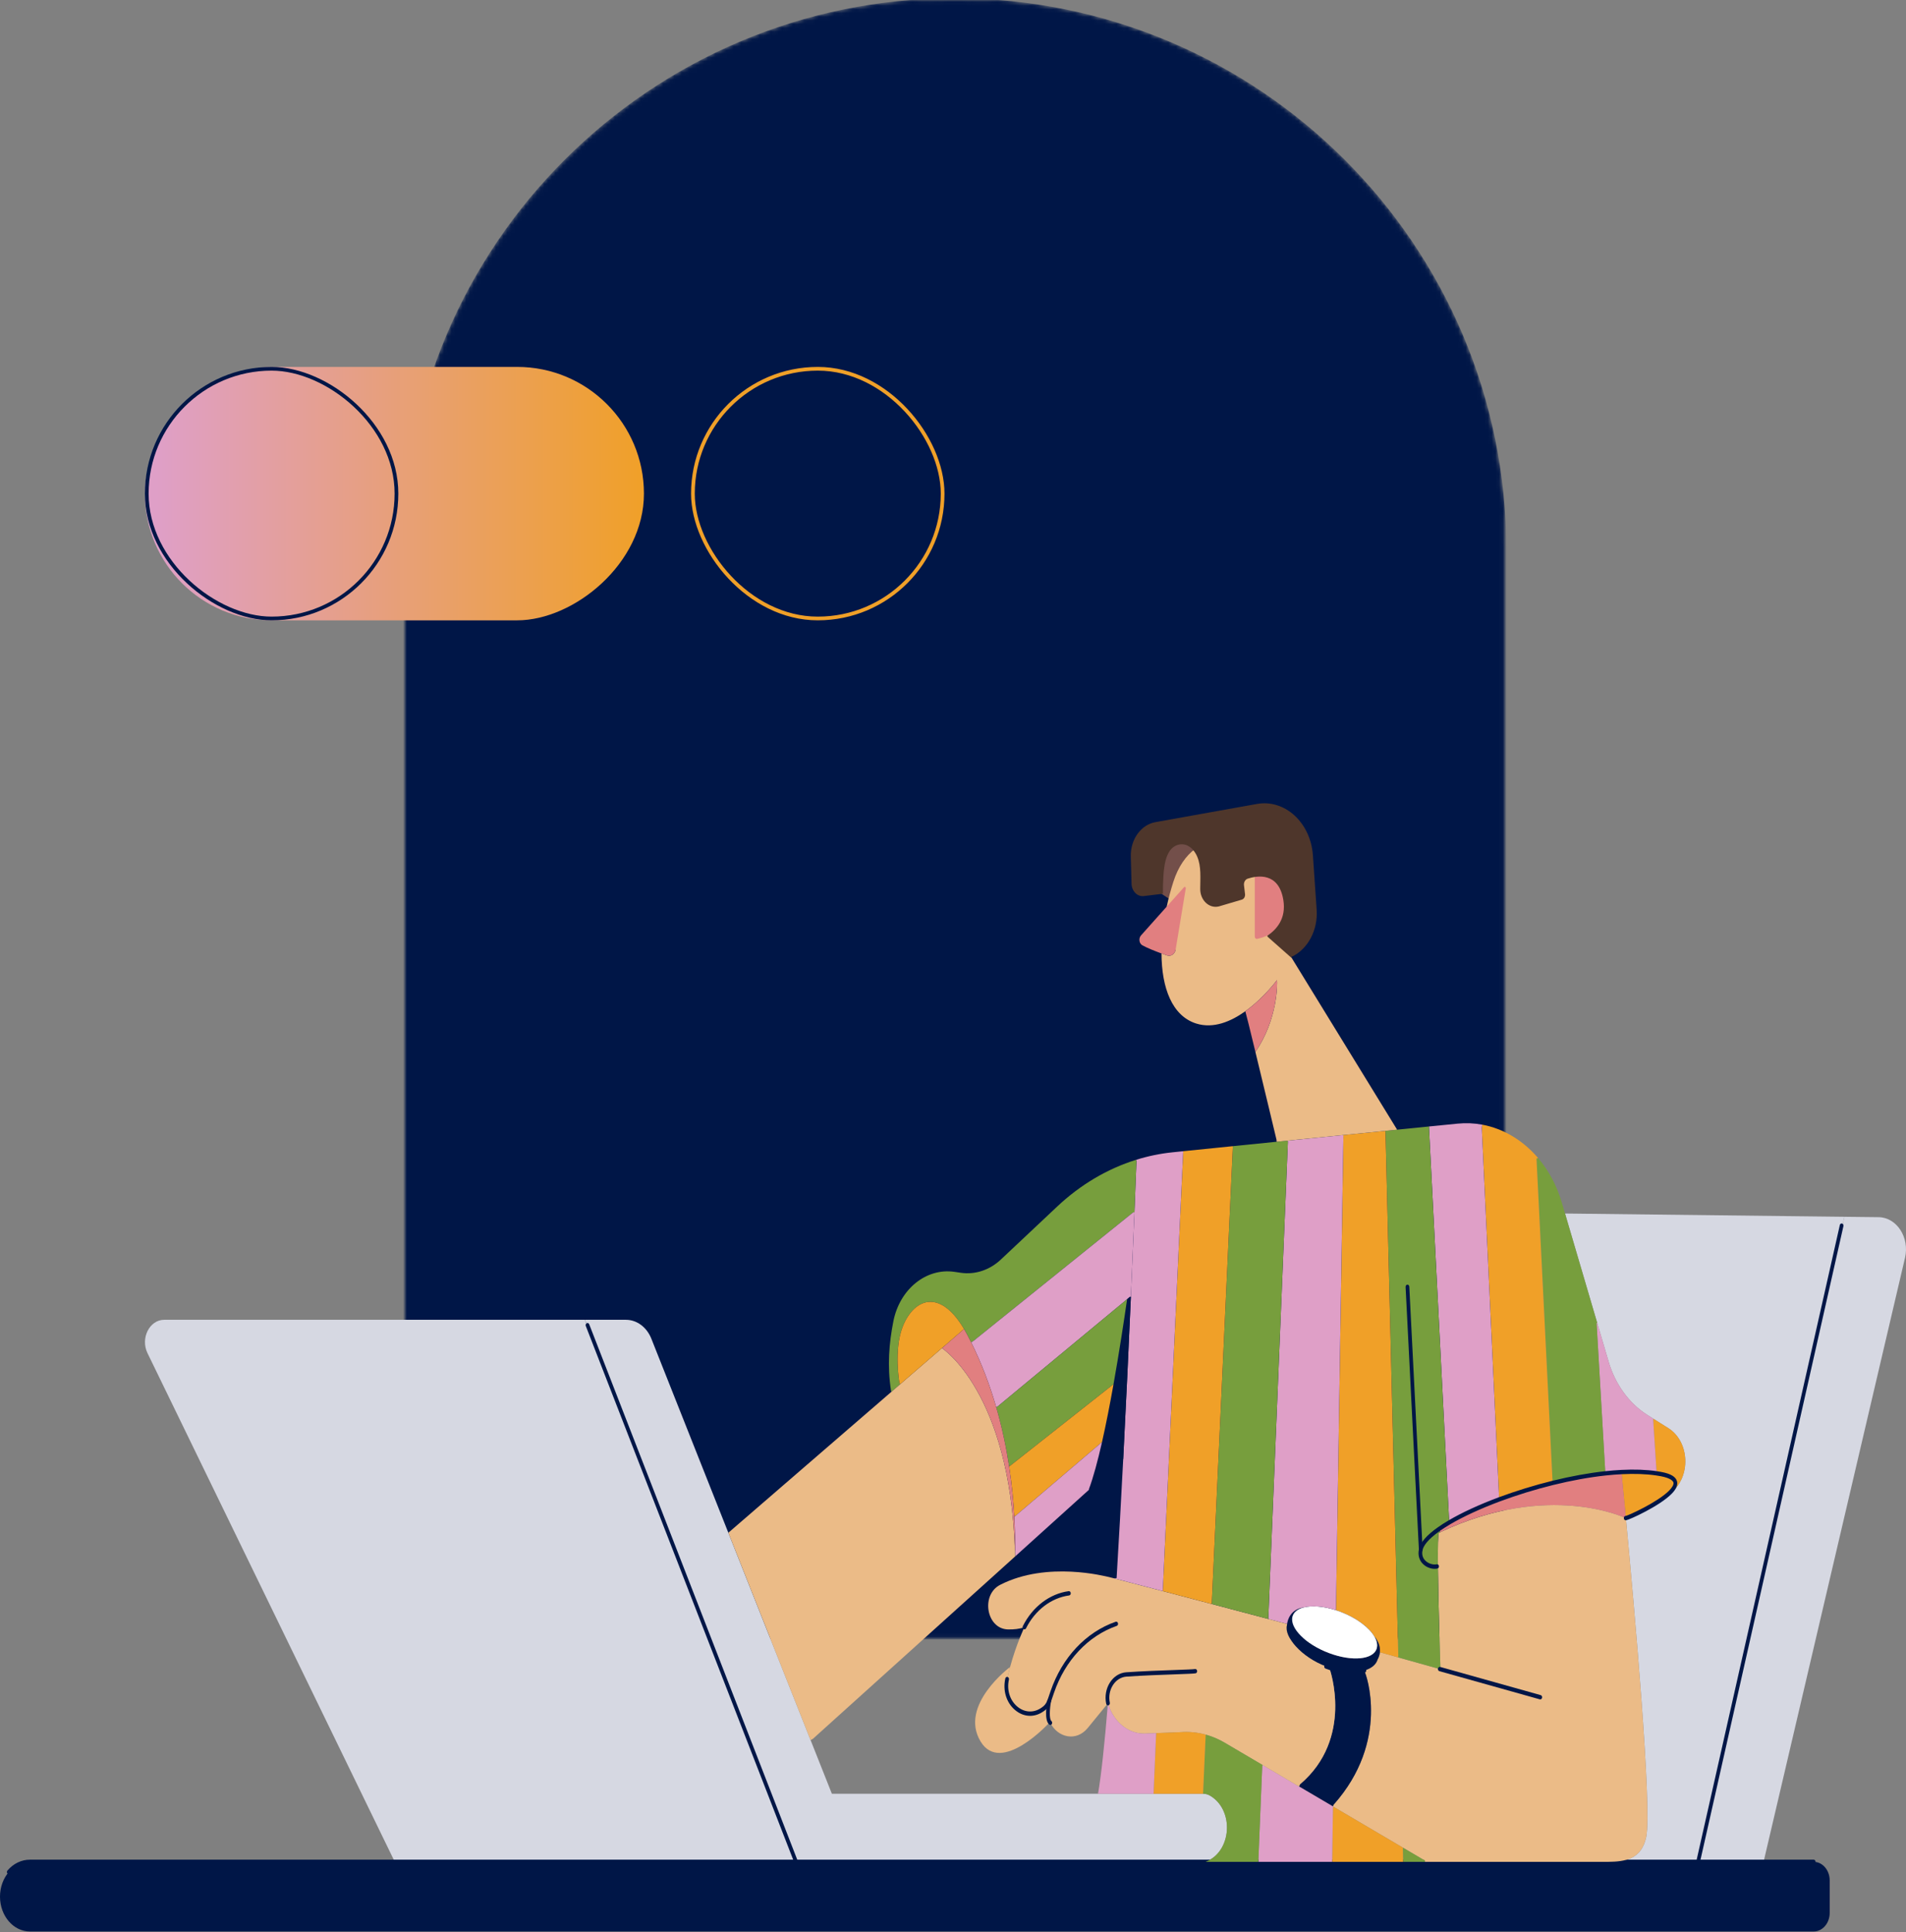 <svg width="513" height="520" viewBox="0 0 513 520" fill="none" xmlns="http://www.w3.org/2000/svg">
<rect x="0" y="0" width="513" height="520" fill="#808080" stroke="none"/>
<mask id="mask0_1_6244" style="mask-type:alpha" maskUnits="userSpaceOnUse" x="109" y="0" width="296" height="441">
<path d="M109 147.987C109 66.273 175.242 0.03 256.956 0.03C338.67 0.03 404.913 66.273 404.913 147.987V440.751H109V147.987Z" fill="#0A4EE4"/>
<path d="M109 147.987C109 66.273 175.242 0.03 256.956 0.03C338.67 0.03 404.913 66.273 404.913 147.987V440.751H109V147.987Z" stroke="#001647"/>
</mask>
<g mask="url(#mask0_1_6244)">
<path d="M109 147.987C109 66.273 175.242 0.03 256.956 0.03C338.67 0.03 404.913 66.273 404.913 147.987V440.751H109V147.987Z" fill="#001647"/>
<path d="M109 147.987C109 66.273 175.242 0.03 256.956 0.03C338.67 0.03 404.913 66.273 404.913 147.987V440.751H109V147.987Z" stroke="#001647"/>
</g>
<path d="M295.534 482.762H323.805C324.473 482.762 325.13 482.948 325.725 483.301C328.772 485.118 330.24 488.498 330.24 491.867C330.24 495.756 328.288 499.625 324.54 501.065V501.096H214.16V500.844L157.557 355.538V355.208H168.467C171.411 355.208 174.084 357.199 175.316 360.303L196.011 412.469L218.165 468.317L223.896 482.762H295.534Z" fill="#D6D8E2"/>
<path d="M214.16 500.844V501.096H106.241V501.061L39.696 364.181C37.746 360.171 40.239 355.208 44.198 355.208H157.557V355.538L214.16 500.844Z" fill="#D6D8E2"/>
<path d="M214.16 501.426C213.97 501.426 213.786 501.298 213.703 501.084L157.67 356.884C157.557 356.593 157.67 356.248 157.921 356.116C158.171 355.984 158.468 356.116 158.581 356.407L214.614 500.607C214.727 500.898 214.614 501.243 214.363 501.375C214.297 501.41 214.227 501.426 214.156 501.426H214.16Z" fill="#001647"/>
<path d="M505.626 327.59C510.502 327.648 514.016 333.051 512.735 338.523L474.701 500.952V501.096H457.126V500.735L496.421 327.485L505.626 327.59Z" fill="#D6D8E2"/>
<path d="M496.422 327.482L457.127 500.735V501.096H432.81C437.419 501.049 441.851 500.405 443.086 494.343C444.685 486.488 439.922 433.116 437.606 408.588C438.303 408.487 446.313 404.904 449.567 401.629L449.681 401.78C455.194 397.542 454.82 387.995 449 384.35C447.658 383.512 446.32 382.674 445.042 381.863C444.441 381.482 443.854 381.11 443.286 380.749C438.43 377.652 434.746 372.556 432.953 366.463L429.883 356.027L421.249 326.674L421.413 326.608L496.422 327.482Z" fill="#D6D8E2"/>
<path d="M457.126 501.317C457.082 501.317 457.042 501.309 456.999 501.298C456.732 501.216 456.572 500.898 456.642 500.588L495.189 329.709C495.259 329.399 495.533 329.212 495.8 329.294C496.067 329.375 496.227 329.694 496.157 330.004L457.61 500.883C457.549 501.143 457.346 501.317 457.126 501.317Z" fill="#001647"/>
<path d="M358.542 501.096H431.088C431.662 501.1 432.236 501.104 432.81 501.096H488.161C490.537 501.096 492.463 503.335 492.463 506.099V514.835C492.463 517.598 490.537 519.838 488.161 519.838H8.057C3.608 519.838 0 515.642 0 510.465C0 507.876 0.901 505.536 2.36 503.84C3.818 502.144 5.831 501.096 8.057 501.096H358.542Z" fill="#001647"/>
<path d="M2.36 504.422C2.233 504.422 2.103 504.364 2.006 504.251C1.809 504.022 1.809 503.654 2.006 503.429C3.621 501.55 5.771 500.514 8.057 500.514H488.161C488.439 500.514 488.662 500.774 488.662 501.096C488.662 501.418 488.439 501.678 488.161 501.678H8.057C6.038 501.678 4.142 502.59 2.714 504.251C2.617 504.364 2.487 504.422 2.36 504.422Z" fill="#001647"/>
<path d="M448.998 384.351C454.819 387.995 455.192 397.542 449.679 401.78L449.565 401.629C451.608 399.572 451.778 397.631 447.102 396.743C446.675 396.661 446.238 396.587 445.791 396.525L445.851 395.974L444.946 382.068L445.04 381.863C446.318 382.674 447.656 383.512 448.998 384.351Z" fill="#F0A028"/>
<path d="M447.103 396.743C451.779 397.631 451.609 399.572 449.566 401.629C446.312 404.904 438.302 408.487 437.605 408.588C436.901 401.101 436.423 396.304 436.423 396.304V396.192C439.794 396.017 442.965 396.11 445.792 396.525C446.239 396.587 446.676 396.661 447.103 396.743Z" fill="#F0A028"/>
<path d="M444.948 382.068L445.853 395.974L445.793 396.525C442.966 396.11 439.795 396.017 436.421 396.192C435.006 396.261 433.558 396.378 432.082 396.537L429.72 356.093L429.883 356.027L432.954 366.463C434.746 372.556 438.43 377.652 443.286 380.749C443.854 381.11 444.441 381.482 445.042 381.863L444.948 382.068Z" fill="#DF9FC7"/>
<path d="M377.618 497.289L358.875 486.255L358.738 486.173L358.935 485.723C374.294 468.518 367.603 450.328 367.322 449.998L367.232 449.583C369.155 449.036 370.403 447.957 370.78 446.618C370.78 446.618 371.267 445.869 371.391 444.708L371.845 444.809L376.307 446.063L387.521 449.206L387.674 448.465C387.674 448.465 387.117 432.231 387.017 421.581C386.966 416.474 387.023 412.651 387.297 412.519C387.397 412.472 387.497 412.422 387.597 412.379C416.843 398.563 437.555 408.576 437.555 408.576C437.552 408.587 437.569 408.591 437.606 408.587C439.922 433.116 444.684 486.488 443.086 494.343C441.851 500.405 437.419 501.049 432.81 501.096H383.529V500.77L377.618 497.289Z" fill="#EBBB87"/>
<path d="M432.082 396.537C433.557 396.378 435.005 396.262 436.42 396.192V396.304C436.42 396.304 436.901 401.101 437.605 408.588C437.568 408.592 437.552 408.588 437.555 408.576C437.555 408.576 416.843 398.563 387.597 412.379L387.3 411.526C388.151 410.924 389.095 410.323 390.123 409.717C393.741 407.59 398.383 405.46 403.55 403.535C408.062 401.854 412.968 400.329 417.931 399.106C422.697 397.93 427.513 397.034 432.082 396.537Z" fill="#E17F80"/>
<path d="M429.719 356.093L432.082 396.537C427.513 397.034 422.697 397.93 417.931 399.106L417.875 398.796L413.546 311.806L413.983 311.682C416.793 314.989 419.006 319.048 420.368 323.674L421.249 326.674L429.883 356.027L429.719 356.093Z" fill="#779E3D"/>
<path d="M417.875 398.796L417.931 399.106C412.969 400.329 408.063 401.854 403.55 403.534L403.49 403.321L398.821 303.543L398.925 302.689C404.678 303.753 409.948 306.939 413.983 311.682L413.546 311.806L417.875 398.796Z" fill="#F0A028"/>
<path d="M403.489 403.321L403.549 403.534C398.383 405.459 393.74 407.59 390.122 409.717L390.036 409.519L384.606 303.248V303.182C387.302 302.915 389.892 302.658 392.332 302.414C394.571 302.193 396.781 302.294 398.923 302.689L398.82 303.543L403.489 403.321Z" fill="#DF9FC7"/>
<path d="M382.397 417.052C381.663 420.529 385.037 422.02 386.796 421.581H387.016C387.116 432.231 387.674 448.465 387.674 448.465L387.52 449.206L376.307 446.063L376.357 445.826L372.916 305.22L372.852 304.354C373.91 304.25 374.958 304.145 375.996 304.044C378.96 303.745 381.84 303.458 384.603 303.182V303.248L390.037 409.519L390.124 409.717C389.096 410.322 388.151 410.924 387.3 411.525C384.52 413.478 382.751 415.379 382.397 417.052Z" fill="#779E3D"/>
<path d="M387.299 411.525L387.596 412.379C387.496 412.422 387.396 412.472 387.296 412.519C387.022 412.651 386.965 416.474 387.015 421.581H386.795C385.036 422.02 381.662 420.529 382.396 417.052C382.75 415.379 384.519 413.478 387.299 411.525Z" fill="#779E3D"/>
<path d="M377.617 497.289L377.711 501.096H358.54L358.767 486.496L358.874 486.255L377.617 497.289Z" fill="#F0A028"/>
<path d="M372.916 305.22L376.357 445.826L376.307 446.063L371.845 444.809L371.391 444.709C371.508 443.583 371.281 442.066 369.929 440.474C368.501 438.014 365.08 435.417 360.764 433.787C360.347 433.628 359.933 433.485 359.523 433.356L359.576 433.135L361.579 305.981L361.542 305.488C365.367 305.104 369.161 304.723 372.853 304.354L372.916 305.22Z" fill="#F0A028"/>
<path d="M369.928 440.474C371.28 442.065 371.507 443.583 371.39 444.708C371.267 445.869 370.78 446.618 370.78 446.618C370.402 447.957 369.154 449.036 367.232 449.583C364.959 450.235 361.742 450.142 357.917 448.877C357.587 448.768 357.25 448.648 356.909 448.52C350.167 445.989 345.532 440.466 346.386 437.4C346.386 437.4 346.39 437.269 346.423 437.051C346.57 436.03 347.307 433.096 350.915 432.615C349.316 433.023 348.212 433.842 347.875 435.052C347.017 438.118 351.399 442.52 357.663 444.887C363.924 447.251 369.695 446.684 370.549 443.622C370.816 442.667 370.576 441.584 369.928 440.474Z" fill="#001647"/>
<path d="M369.929 440.474C370.577 441.584 370.817 442.667 370.55 443.622C369.696 446.684 363.925 447.25 357.664 444.887C351.4 442.519 347.018 438.118 347.876 435.052C348.213 433.841 349.317 433.023 350.916 432.615C353.095 432.064 356.196 432.289 359.523 433.356C359.934 433.484 360.348 433.628 360.765 433.787C365.08 435.417 368.501 438.014 369.929 440.474Z" fill="white"/>
<path d="M367.321 449.998C367.602 450.328 374.293 468.519 358.934 485.723L358.737 486.174L349.636 480.818L349.886 480.243C364.491 467.859 357.896 449.23 357.896 449.23L357.916 448.877C361.741 450.142 364.958 450.235 367.231 449.583L367.321 449.998Z" fill="#001647"/>
<path d="M361.541 305.488L361.578 305.981L359.575 433.135L359.522 433.356C356.195 432.289 353.094 432.064 350.915 432.615C347.307 433.096 346.569 436.03 346.423 437.051L346.212 437.012C346.212 437.012 344.35 436.519 341.356 435.724L346.629 307.389L346.599 306.986C351.535 306.489 356.565 305.984 361.541 305.488Z" fill="#DF9FC7"/>
<path d="M358.875 486.255L358.768 486.496L358.541 501.096H338.676V500.929L339.734 475.217L339.815 475.031L349.637 480.818L358.738 486.174L358.875 486.255Z" fill="#DF9FC7"/>
<path d="M298.216 458.401L292.77 465.061C289.646 468.88 284.646 467.618 282.69 463.671C282.136 462.557 281.826 461.23 281.869 459.744C281.876 459.476 281.883 459.313 281.883 459.278C281.883 459.189 281.409 459.499 280.655 460.046C275.759 463.621 269.624 458.412 271.063 451.9C271.313 450.771 271.583 449.684 271.867 448.648C273.589 442.341 275.725 437.944 275.725 437.944C274.387 438.421 272.852 438.58 271.263 438.538C265.489 438.382 263.911 429.239 269.197 426.537C281.96 420.009 297.799 424.356 298.089 424.356C298.129 424.356 298.737 424.508 299.788 424.775C302.265 425.412 307.197 426.704 312.958 428.222C317.116 429.316 321.705 430.527 326.111 431.691C332.008 433.252 337.581 434.726 341.356 435.724C344.35 436.519 346.212 437.012 346.212 437.012L346.422 437.051C346.389 437.269 346.386 437.4 346.386 437.4C345.531 440.466 350.167 445.989 356.909 448.52C357.249 448.648 357.586 448.768 357.916 448.877L357.896 449.23C357.896 449.23 364.491 467.859 349.887 480.243L349.636 480.818L339.814 475.031L329.608 469.023C327.993 468.072 326.297 467.35 324.552 466.865C322.309 466.244 319.99 466.015 317.67 466.198L311.172 466.454L308.265 466.57C308.148 466.574 308.032 466.578 307.918 466.578C303.656 466.578 299.838 463.493 298.353 458.855C298.303 458.703 298.26 458.552 298.216 458.401Z" fill="#EBBB87"/>
<path d="M346.6 306.986L346.63 307.389L341.356 435.724C337.582 434.726 332.008 433.252 326.111 431.691L326.144 431.528L331.815 308.864L331.785 308.48C335.586 308.096 339.558 307.696 343.613 307.288C344.604 307.188 345.598 307.087 346.6 306.986Z" fill="#779E3D"/>
<path d="M339.816 475.031L339.735 475.217L338.677 500.929V501.096H324.54V501.065C328.288 499.625 330.24 495.756 330.24 491.867C330.24 488.498 328.772 485.118 325.725 483.302C325.131 482.949 324.473 482.762 323.806 482.762L324.493 467.215L324.553 466.865C326.299 467.351 327.994 468.072 329.61 469.023L339.816 475.031Z" fill="#779E3D"/>
<path d="M331.785 308.48L331.815 308.864L326.144 431.528L326.111 431.691C321.706 430.527 317.117 429.316 312.958 428.222L318.455 310.048L318.438 309.838C322.503 309.423 327.009 308.961 331.785 308.48Z" fill="#F0A028"/>
<path d="M324.552 466.865L324.492 467.215L323.805 482.762H310.482L311.176 466.559V466.454L317.67 466.198C319.99 466.015 322.309 466.244 324.552 466.865Z" fill="#F0A028"/>
<path d="M318.44 309.838L318.456 310.048L312.959 428.222C307.199 426.704 302.266 425.412 299.79 424.775L300.534 424.733C301.162 414.335 301.759 403.437 302.313 392.695C303.111 377.163 303.815 361.949 304.379 349.021C304.769 340.161 305.093 332.376 305.34 326.302C305.687 317.748 305.881 312.582 305.881 312.582L305.781 312.151C308.985 311.15 312.272 310.471 315.606 310.129C316.524 310.036 317.468 309.939 318.44 309.838Z" fill="#DF9FC7"/>
<path d="M311.173 466.454V466.559L310.482 482.762H295.534C296.415 477.713 297.299 469.31 298.16 458.866L298.354 458.855C299.839 463.493 303.657 466.578 307.919 466.578C308.033 466.578 308.149 466.578 308.266 466.57L311.173 466.454Z" fill="#DF9FC7"/>
<path d="M305.779 312.151L305.879 312.582C305.879 312.582 305.686 317.748 305.338 326.302L305.001 326.282L262.105 360.816L261.401 361.297C261.077 360.641 260.74 359.989 260.396 359.337C260.089 358.759 259.782 358.208 259.475 357.692C252.704 346.305 245.735 349.867 242.932 357.144C240.535 363.362 242.081 372.195 242.081 372.195L242.297 372.533L239.965 374.551L239.824 374.33C238.766 367.573 239.307 361.425 240.449 355.623C242.157 346.953 249.266 341.213 256.859 342.299C257.439 342.385 258.017 342.466 258.578 342.552C262.452 343.122 266.36 341.834 269.398 338.977L284.536 324.734C290.811 318.831 298.053 314.558 305.779 312.151Z" fill="#779E3D"/>
<path d="M303.36 349.669L268.533 378.529L268.119 378.692C266.464 372.967 264.281 367.076 261.401 361.297L262.105 360.816L305.002 326.282L305.339 326.302C305.092 332.375 304.768 340.161 304.377 349.021L304.157 349.01L303.36 349.669Z" fill="#DF9FC7"/>
<path d="M304.377 349.021C303.813 361.949 303.109 377.163 302.312 392.695L302.205 392.687C301.871 393.013 298.433 396.129 293.124 400.926L293.064 400.833C294.258 397.655 295.45 393.215 296.591 388.185C297.689 383.349 298.734 377.97 299.685 372.645C301.234 363.975 302.529 355.448 303.36 349.67L304.157 349.01L304.377 349.021Z" fill="#001647"/>
<path d="M268.533 378.529L303.359 349.669C302.528 355.448 301.234 363.975 299.685 372.645L299.588 372.622L271.61 394.705C270.846 389.702 269.735 384.277 268.119 378.692L268.533 378.529Z" fill="#779E3D"/>
<path d="M299.589 372.622L299.686 372.645C298.735 377.97 297.69 383.349 296.592 388.185L296.542 388.169L273.01 408.231C272.793 404.33 272.379 399.731 271.611 394.705L299.589 372.622Z" fill="#F0A028"/>
<path d="M296.542 388.169L296.592 388.185C295.451 393.215 294.259 397.655 293.065 400.833L293.125 400.926C287.928 405.626 280.94 411.937 273.317 418.814L273.213 418.659C273.22 418.263 273.227 417.824 273.227 417.343C273.243 415.112 273.22 411.995 273.01 408.231L296.542 388.169Z" fill="#DF9FC7"/>
<path d="M383.528 500.77V501.096H377.711L377.617 497.289L383.528 500.77Z" fill="#779E3D"/>
<path d="M282.692 463.671L282.261 463.807C282.261 463.807 269.455 477.771 263.945 468.736C257.978 458.948 271.868 448.648 271.868 448.648C271.585 449.684 271.314 450.771 271.064 451.9C269.625 458.413 275.76 463.621 280.656 460.046C281.41 459.499 281.884 459.189 281.884 459.278C281.884 459.313 281.877 459.476 281.871 459.744C281.827 461.23 282.138 462.558 282.692 463.671Z" fill="#EBBB87"/>
<path d="M273.213 418.659L273.316 418.814C249.216 440.563 218.809 467.971 218.809 467.971L218.165 468.317L196.011 412.469L196.234 412.348L239.965 374.551L242.298 372.533L253.538 362.815L253.582 362.881C253.582 362.881 271.767 374.605 273.183 417.343H273.226C273.226 417.824 273.219 418.263 273.213 418.659Z" fill="#EBBB87"/>
<path d="M271.611 394.705C272.378 399.731 272.792 404.33 273.009 408.231C273.219 411.995 273.243 415.112 273.226 417.343H273.182C271.767 374.605 253.582 362.881 253.582 362.881L253.538 362.815L259.369 357.777L259.476 357.692C259.783 358.208 260.09 358.759 260.397 359.337C260.741 359.989 261.078 360.641 261.401 361.297C264.282 367.076 266.464 372.967 268.12 378.692C269.735 384.277 270.846 389.702 271.611 394.705Z" fill="#E17F80"/>
<path d="M259.476 357.691L259.369 357.777L253.539 362.814L242.298 372.533L242.081 372.195C242.081 372.195 240.536 363.362 242.932 357.144C245.736 349.867 252.704 346.304 259.476 357.691Z" fill="#F0A028"/>
<path d="M311.026 239.483V229.198L312.028 225.123H324.543L315.365 242.393L311.026 239.483Z" fill="#734F4A"/>
<path d="M335.176 272.165C331.331 274.917 326.615 276.935 321.963 275.472C315.485 273.434 312.658 265.905 312.615 256.614C313.159 256.812 313.676 256.994 314.133 257.153C315.164 257.506 316.229 256.753 316.433 255.527L314.026 244C314.033 243.95 314.046 243.895 314.06 243.841C314.53 241.668 315.118 239.487 315.805 237.337C321.082 220.827 338.86 223.765 339.614 238.668L339.755 240.422C339.755 240.422 342.351 257.495 344.674 253.342L344.951 253.408L347.514 257.584L375.986 303.962L375.993 304.044C374.955 304.145 373.907 304.25 372.849 304.354C369.158 304.723 365.363 305.103 361.538 305.488C356.562 305.984 351.532 306.489 346.596 306.986C345.595 307.087 344.601 307.188 343.609 307.288L343.569 306.737C343.569 306.737 340.342 293.224 337.882 283.079L337.916 283.067C343.946 274.3 343.823 264.512 343.696 263.782C343.696 263.782 340.172 268.591 335.172 272.165H335.176Z" fill="#EBBB87"/>
<path d="M343.699 263.782C343.826 264.512 343.95 274.3 337.919 283.067L337.886 283.079C336.504 277.373 335.363 272.732 335.176 272.165C340.175 268.591 343.699 263.782 343.699 263.782Z" fill="#E17F80"/>
<path d="M346.142 240.954C345.051 235.505 339.857 235.498 338.222 235.637C337.942 235.661 337.725 235.932 337.725 236.258V252.07C337.725 252.458 338.022 252.753 338.352 252.687C339.827 252.388 343.529 251.328 345.361 248.049C346.312 246.349 346.763 244.051 346.142 240.954Z" fill="#E17F80"/>
<path d="M307.107 251.751C306.393 252.55 306.587 253.936 307.484 254.429C308.853 255.178 310.878 255.981 312.614 256.614C313.158 256.812 313.675 256.994 314.132 257.153C315.164 257.507 316.228 256.754 316.432 255.527L319.152 239.095C319.205 238.777 318.875 238.567 318.675 238.792L314.026 244L307.107 251.751Z" fill="#E17F80"/>
<path d="M298.217 458.983C297.99 458.983 297.787 458.804 297.73 458.536C297.319 456.553 297.683 454.477 298.728 452.843C299.772 451.205 301.374 450.196 303.123 450.076C307.518 449.773 312.535 449.594 316.196 449.466C318.999 449.365 321.215 449.288 321.629 449.206C321.9 449.156 322.16 449.369 322.207 449.684C322.253 450.002 322.066 450.301 321.796 450.355C321.336 450.444 319.57 450.51 316.229 450.631C312.571 450.763 307.565 450.937 303.187 451.24C301.731 451.341 300.403 452.179 299.535 453.538C298.668 454.896 298.367 456.623 298.708 458.269C298.771 458.583 298.608 458.897 298.337 458.971C298.297 458.983 298.257 458.987 298.22 458.987L298.217 458.983Z" fill="#001647"/>
<path d="M277.245 461.796C275.83 461.796 274.421 461.269 273.19 460.225C270.864 458.249 269.862 455.001 270.58 451.752C270.65 451.442 270.92 451.252 271.191 451.333C271.458 451.415 271.621 451.729 271.551 452.043C270.937 454.818 271.791 457.593 273.78 459.285C275.77 460.974 278.303 461.078 280.392 459.553C280.402 459.545 280.412 459.542 280.422 459.534C281.109 459.103 281.65 458.401 281.937 457.554L282.758 455.156C285.865 446.094 292.25 439.286 300.28 436.476C300.543 436.383 300.824 436.558 300.904 436.865C300.984 437.171 300.834 437.497 300.57 437.59C292.834 440.299 286.683 446.858 283.689 455.587L282.868 457.985C282.494 459.08 281.8 459.988 280.913 460.551C279.764 461.385 278.503 461.796 277.248 461.796H277.245Z" fill="#001647"/>
<path d="M275.727 438.526C275.64 438.526 275.554 438.499 275.477 438.448C275.236 438.285 275.156 437.932 275.297 437.653C277.896 432.456 282.512 428.94 287.638 428.241C287.909 428.206 288.162 428.431 288.192 428.753C288.226 429.072 288.029 429.363 287.752 429.398C282.936 430.05 278.601 433.356 276.158 438.235C276.064 438.421 275.897 438.526 275.724 438.526H275.727Z" fill="#001647"/>
<path d="M364.144 450.561C362.205 450.561 360.033 450.184 357.78 449.435C357.446 449.327 357.102 449.203 356.755 449.071C356.492 448.974 356.348 448.644 356.435 448.337C356.518 448.03 356.802 447.864 357.066 447.964C357.399 448.089 357.73 448.209 358.054 448.314C361.498 449.455 364.715 449.703 367.111 449.016C367.382 448.939 367.652 449.129 367.719 449.443C367.786 449.754 367.622 450.072 367.352 450.15C366.391 450.425 365.309 450.561 364.144 450.561Z" fill="#001647"/>
<path d="M414.564 457.376C414.524 457.376 414.487 457.372 414.447 457.36L387.404 449.773C387.133 449.699 386.97 449.385 387.033 449.071C387.097 448.756 387.367 448.566 387.637 448.64L414.68 456.227C414.951 456.301 415.114 456.615 415.051 456.93C414.994 457.197 414.791 457.376 414.564 457.376Z" fill="#001647"/>
<path d="M386.145 422.237C385.03 422.237 383.648 421.74 382.724 420.638C382.14 419.939 381.526 418.729 381.91 416.916C382.287 415.135 384.012 413.155 387.039 411.029C387.87 410.442 388.831 409.825 389.896 409.201C393.507 407.078 398.173 404.928 403.396 402.983C408.008 401.268 412.998 399.731 417.827 398.539C422.803 397.313 427.582 396.444 432.035 395.958C433.533 395.795 435.002 395.679 436.4 395.609C439.911 395.427 443.092 395.539 445.855 395.947C446.285 396.005 446.723 396.079 447.187 396.168C449.703 396.645 451.071 397.476 451.372 398.706C451.619 399.719 451.135 400.821 449.897 402.067C446.593 405.393 438.549 409.038 437.668 409.162C437.391 409.193 437.244 409.057 437.164 408.941C437.061 408.789 437.027 408.58 437.077 408.393C437.151 408.125 437.371 407.962 437.608 407.994C438.519 407.749 446.129 404.314 449.239 401.186C450.117 400.301 450.531 399.533 450.407 399.021C450.324 398.687 449.833 397.848 447.023 397.313C446.573 397.228 446.152 397.158 445.731 397.099C443.021 396.7 439.894 396.591 436.44 396.77C435.058 396.839 433.607 396.952 432.125 397.115C427.709 397.596 422.97 398.454 418.031 399.673C413.235 400.852 408.279 402.382 403.7 404.085C398.527 406.014 393.911 408.137 390.347 410.233C389.305 410.846 388.368 411.448 387.557 412.018C384.079 414.459 383.094 416.179 382.881 417.188C382.66 418.228 382.851 419.113 383.441 419.823C384.292 420.844 385.791 421.232 386.689 421.011C386.956 420.945 387.226 421.143 387.283 421.457C387.34 421.771 387.169 422.082 386.899 422.148C386.672 422.206 386.415 422.233 386.145 422.233V422.237Z" fill="#001647"/>
<path d="M382.397 417.634C382.134 417.634 381.913 417.397 381.897 417.087L378.315 346.367C378.299 346.044 378.509 345.769 378.786 345.749C379.06 345.738 379.3 345.975 379.313 346.297L382.894 417.017C382.911 417.339 382.701 417.615 382.424 417.634C382.414 417.634 382.404 417.634 382.394 417.634H382.397Z" fill="#001647"/>
<path d="M282.691 464.253C282.591 464.253 282.491 464.218 282.404 464.148C280.972 462.972 281.743 458.525 281.91 457.644C281.97 457.329 282.237 457.131 282.508 457.201C282.778 457.271 282.948 457.582 282.888 457.896C282.538 459.716 282.327 462.658 282.982 463.194C283.209 463.38 283.262 463.741 283.102 464.005C283.005 464.164 282.848 464.253 282.691 464.253Z" fill="#001647"/>
<path d="M335.102 241.008C335.117 240.894 335.117 240.781 335.102 240.664L334.83 238.352C334.694 237.525 335.123 236.707 335.822 236.48C338.383 235.649 344.17 234.666 345.408 242.21C346.237 247.267 343.557 250.204 341.071 251.87L341.204 252.138L347.519 257.724L347.661 257.511C352.039 255.436 354.757 250.307 354.378 244.838L353.368 230.211C352.759 221.389 345.819 215.027 338.282 216.377L310.975 221.273C307.067 221.973 304.228 225.944 304.355 230.53C304.426 233.018 304.501 235.735 304.557 237.851C304.61 239.857 306.123 241.382 307.843 241.166C310.167 240.874 312.668 240.572 312.799 240.572H313.012C313.003 239.483 313.006 238.723 313.018 238.363C313.127 235.261 313.189 230.225 315.608 228.157C316.632 227.281 318.018 227.002 319.235 227.425C320.552 227.885 321.609 229.108 322.222 230.537C323.373 233.213 323.039 236.391 323.042 239.287C323.042 242.344 325.505 244.601 328.077 243.948L334.253 242.124C334.718 241.987 335.046 241.537 335.102 241.008Z" fill="#4E362B"/>
<rect x="39" y="166.958" width="68.207" height="134.315" rx="34.103" transform="rotate(-90 39 166.958)" fill="url(#paint0_linear_1_6244)"/>
<rect x="-0.5" y="-0.5" width="67.207" height="67.207" rx="33.603" transform="matrix(-4.37114e-08 -1 -1 4.37114e-08 106.207 165.958)" stroke="#001647"/>
<rect x="253.707" y="166.458" width="67.207" height="67.207" rx="33.603" transform="rotate(-180 253.707 166.458)" stroke="#F0A028"/>
<defs>
<linearGradient id="paint0_linear_1_6244" x1="73.104" y1="170.299" x2="73.104" y2="301.273" gradientUnits="userSpaceOnUse">
<stop stop-color="#DF9FC7"/>
<stop offset="1" stop-color="#F0A028"/>
</linearGradient>
</defs>
</svg>
